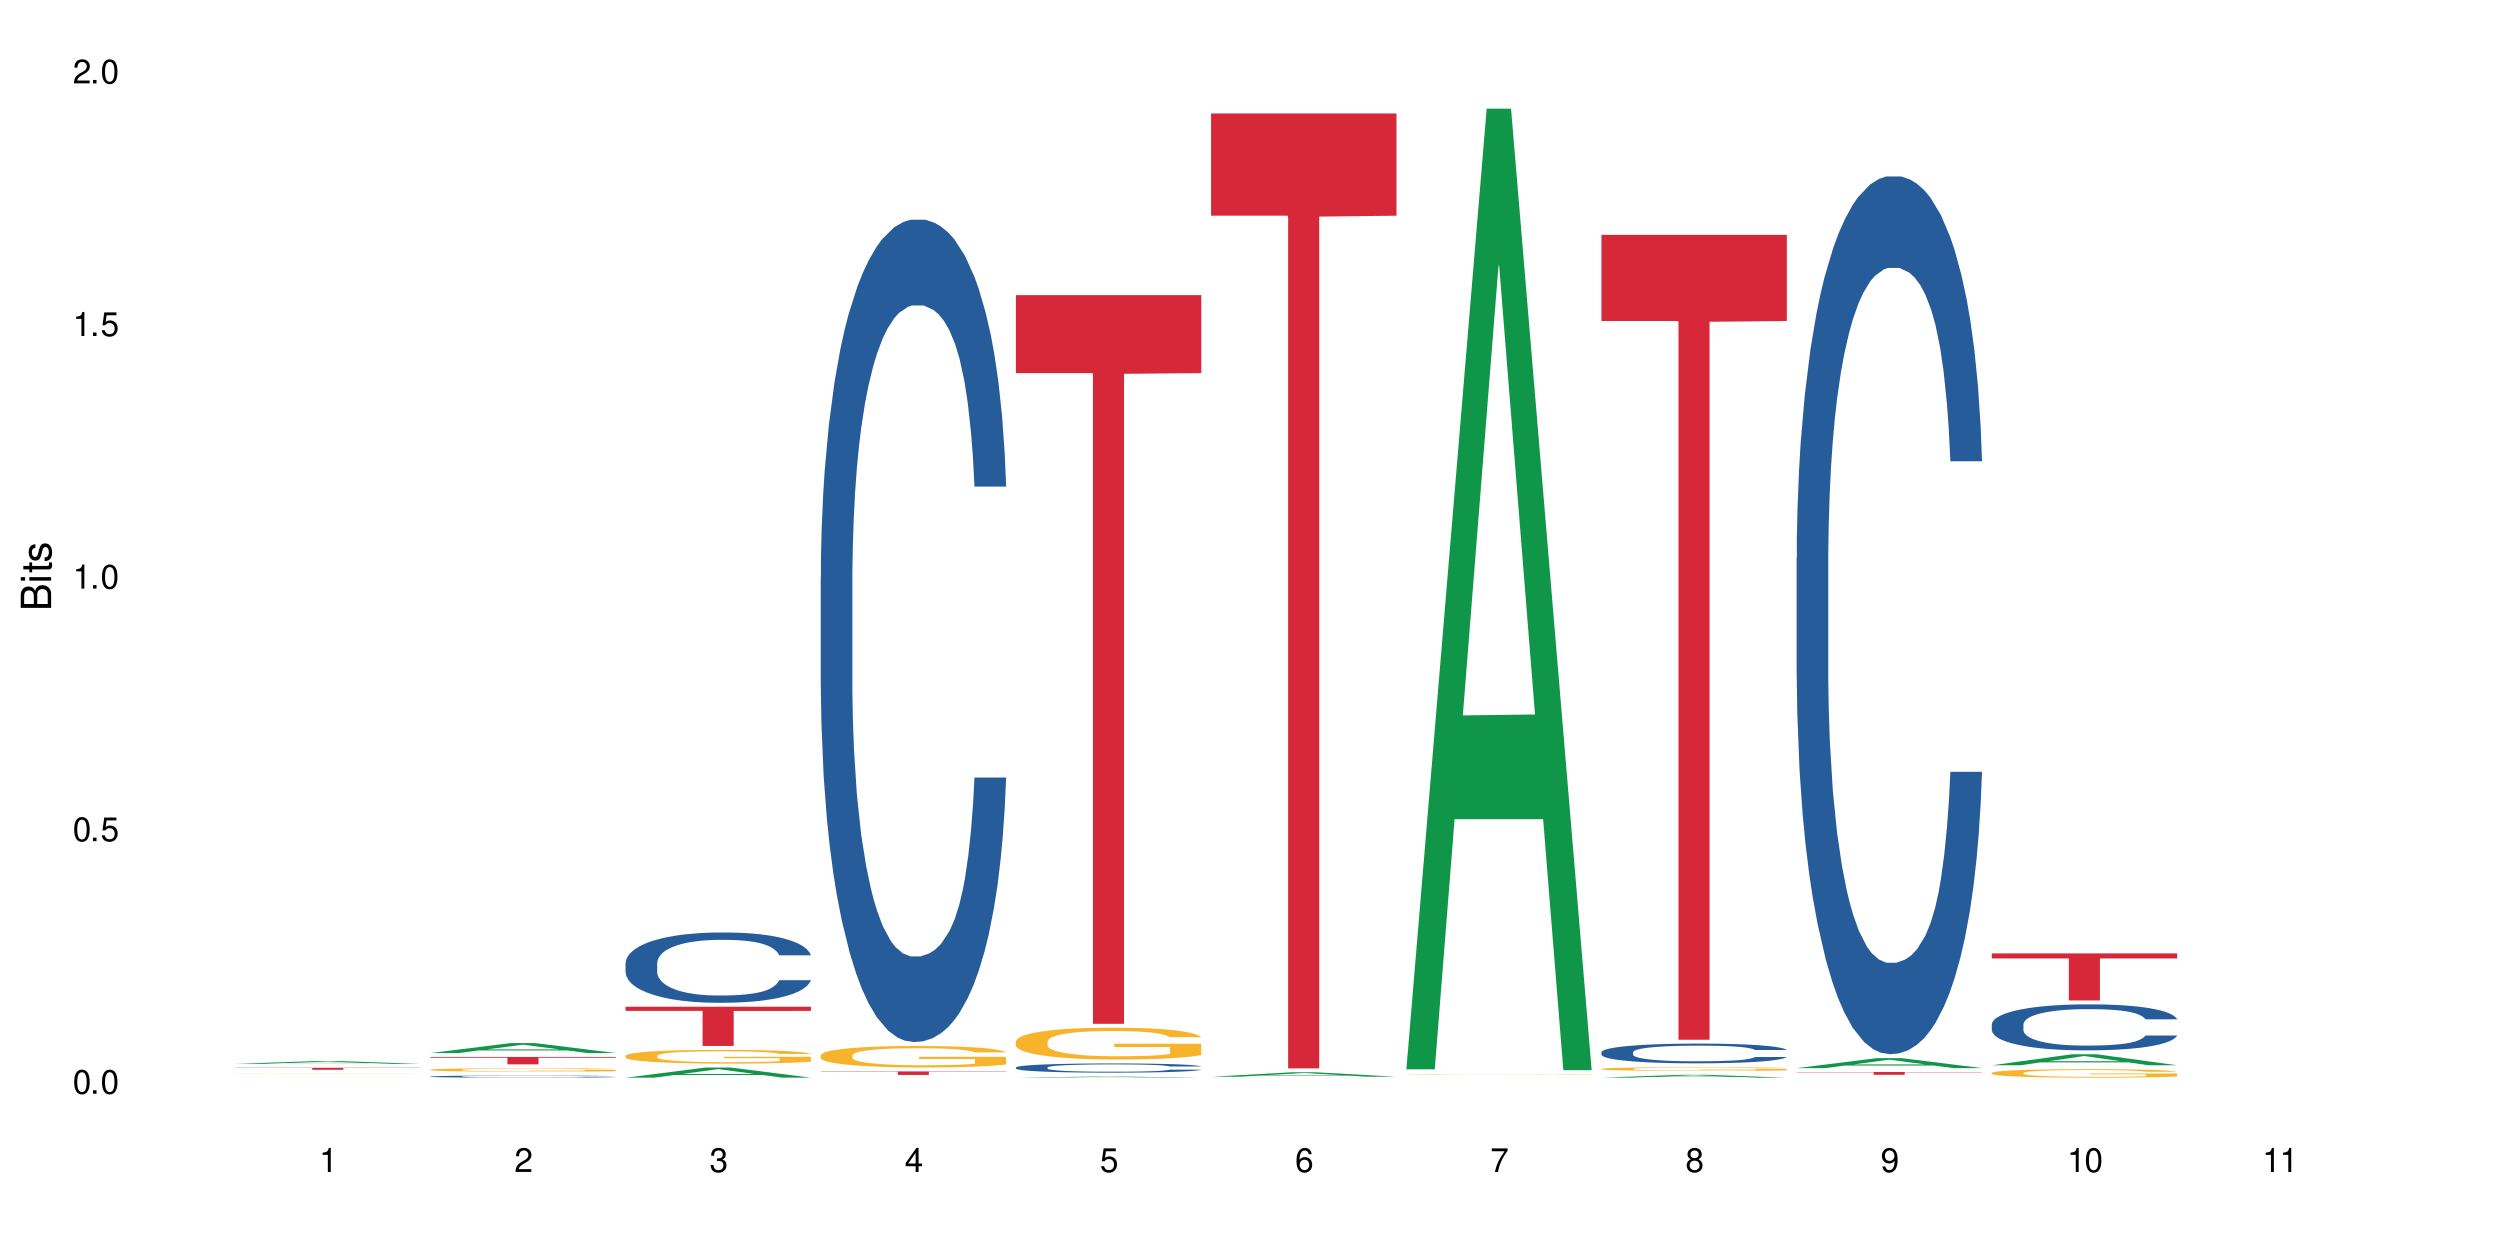 <?xml version="1.0" encoding="UTF-8"?>
<svg xmlns="http://www.w3.org/2000/svg" xmlns:xlink="http://www.w3.org/1999/xlink" width="720" height="360" viewBox="0 0 720 360">
<defs>
<g>
<g id="glyph-0-0">
</g>
<g id="glyph-0-1">
<path d="M 2.641 -6.938 C 2 -6.938 1.422 -6.656 1.078 -6.172 C 0.641 -5.562 0.406 -4.641 0.406 -3.359 C 0.406 -1.016 1.188 0.219 2.641 0.219 C 4.078 0.219 4.859 -1.016 4.859 -3.297 C 4.859 -4.641 4.656 -5.547 4.203 -6.172 C 3.844 -6.656 3.281 -6.938 2.641 -6.938 Z M 2.641 -6.188 C 3.547 -6.188 4 -5.25 4 -3.375 C 4 -1.406 3.562 -0.484 2.625 -0.484 C 1.734 -0.484 1.281 -1.438 1.281 -3.344 C 1.281 -5.25 1.734 -6.188 2.641 -6.188 Z M 2.641 -6.188 "/>
</g>
<g id="glyph-0-2">
<path d="M 1.828 -1 L 0.828 -1 L 0.828 0 L 1.828 0 Z M 1.828 -1 "/>
</g>
<g id="glyph-0-3">
<path d="M 4.562 -6.797 L 1.062 -6.797 L 0.547 -3.094 L 1.328 -3.094 C 1.719 -3.562 2.047 -3.734 2.578 -3.734 C 3.484 -3.734 4.062 -3.109 4.062 -2.094 C 4.062 -1.125 3.484 -0.531 2.578 -0.531 C 1.828 -0.531 1.375 -0.906 1.188 -1.672 L 0.328 -1.672 C 0.453 -1.109 0.547 -0.844 0.75 -0.594 C 1.125 -0.078 1.828 0.219 2.594 0.219 C 3.969 0.219 4.922 -0.781 4.922 -2.219 C 4.922 -3.562 4.031 -4.484 2.719 -4.484 C 2.25 -4.484 1.859 -4.359 1.469 -4.062 L 1.734 -5.969 L 4.562 -5.969 Z M 4.562 -6.797 "/>
</g>
<g id="glyph-0-4">
<path d="M 2.484 -4.938 L 2.484 0 L 3.328 0 L 3.328 -6.938 L 2.766 -6.938 C 2.469 -5.875 2.281 -5.734 0.984 -5.562 L 0.984 -4.938 Z M 2.484 -4.938 "/>
</g>
<g id="glyph-0-5">
<path d="M 4.859 -0.828 L 1.281 -0.828 C 1.359 -1.406 1.672 -1.781 2.5 -2.281 L 3.469 -2.828 C 4.406 -3.344 4.906 -4.062 4.906 -4.906 C 4.906 -5.484 4.672 -6.031 4.266 -6.406 C 3.859 -6.766 3.375 -6.938 2.719 -6.938 C 1.859 -6.938 1.219 -6.625 0.844 -6.031 C 0.609 -5.672 0.5 -5.234 0.484 -4.531 L 1.328 -4.531 C 1.359 -5.016 1.406 -5.281 1.531 -5.516 C 1.75 -5.938 2.188 -6.203 2.703 -6.203 C 3.469 -6.203 4.031 -5.641 4.031 -4.891 C 4.031 -4.344 3.719 -3.859 3.125 -3.516 L 2.234 -3 C 0.812 -2.172 0.406 -1.531 0.328 -0.016 L 4.859 -0.016 Z M 4.859 -0.828 "/>
</g>
<g id="glyph-0-6">
<path d="M 2.125 -3.188 L 2.578 -3.188 C 3.5 -3.188 3.984 -2.766 3.984 -1.922 C 3.984 -1.062 3.469 -0.531 2.594 -0.531 C 1.656 -0.531 1.203 -1 1.156 -2.016 L 0.312 -2.016 C 0.344 -1.453 0.438 -1.094 0.609 -0.781 C 0.953 -0.109 1.625 0.219 2.547 0.219 C 3.953 0.219 4.859 -0.625 4.859 -1.938 C 4.859 -2.828 4.516 -3.297 3.703 -3.594 C 4.344 -3.844 4.656 -4.328 4.656 -5.031 C 4.656 -6.219 3.875 -6.938 2.578 -6.938 C 1.203 -6.938 0.484 -6.172 0.453 -4.703 L 1.297 -4.703 C 1.312 -5.125 1.344 -5.359 1.453 -5.578 C 1.641 -5.969 2.062 -6.203 2.594 -6.203 C 3.344 -6.203 3.797 -5.75 3.797 -5 C 3.797 -4.516 3.609 -4.219 3.25 -4.047 C 3.016 -3.953 2.703 -3.922 2.125 -3.906 Z M 2.125 -3.188 "/>
</g>
<g id="glyph-0-7">
<path d="M 3.141 -1.672 L 3.141 0 L 3.984 0 L 3.984 -1.672 L 4.984 -1.672 L 4.984 -2.438 L 3.984 -2.438 L 3.984 -6.938 L 3.359 -6.938 L 0.266 -2.578 L 0.266 -1.672 Z M 3.141 -2.438 L 1 -2.438 L 3.141 -5.5 Z M 3.141 -2.438 "/>
</g>
<g id="glyph-0-8">
<path d="M 4.781 -5.125 C 4.609 -6.266 3.891 -6.938 2.844 -6.938 C 2.094 -6.938 1.422 -6.578 1.031 -5.953 C 0.594 -5.266 0.406 -4.422 0.406 -3.172 C 0.406 -2 0.578 -1.25 0.984 -0.641 C 1.359 -0.078 1.953 0.219 2.703 0.219 C 3.984 0.219 4.922 -0.75 4.922 -2.094 C 4.922 -3.375 4.062 -4.281 2.844 -4.281 C 2.172 -4.281 1.641 -4.031 1.281 -3.516 C 1.281 -5.234 1.828 -6.188 2.797 -6.188 C 3.391 -6.188 3.797 -5.797 3.938 -5.125 Z M 2.734 -3.531 C 3.547 -3.531 4.062 -2.953 4.062 -2.031 C 4.062 -1.156 3.484 -0.531 2.703 -0.531 C 1.922 -0.531 1.328 -1.188 1.328 -2.078 C 1.328 -2.938 1.906 -3.531 2.734 -3.531 Z M 2.734 -3.531 "/>
</g>
<g id="glyph-0-9">
<path d="M 4.984 -6.797 L 0.438 -6.797 L 0.438 -5.969 L 4.109 -5.969 C 2.5 -3.656 1.828 -2.234 1.328 0 L 2.219 0 C 2.594 -2.172 3.453 -4.047 4.984 -6.094 Z M 4.984 -6.797 "/>
</g>
<g id="glyph-0-10">
<path d="M 3.75 -3.656 C 4.469 -4.094 4.688 -4.438 4.688 -5.078 C 4.688 -6.172 3.844 -6.938 2.641 -6.938 C 1.438 -6.938 0.594 -6.172 0.594 -5.094 C 0.594 -4.438 0.812 -4.094 1.516 -3.656 C 0.734 -3.266 0.359 -2.703 0.359 -1.922 C 0.359 -0.656 1.281 0.219 2.641 0.219 C 3.984 0.219 4.922 -0.656 4.922 -1.922 C 4.922 -2.703 4.531 -3.266 3.75 -3.656 Z M 2.641 -6.188 C 3.359 -6.188 3.812 -5.75 3.812 -5.062 C 3.812 -4.406 3.344 -3.984 2.641 -3.984 C 1.922 -3.984 1.453 -4.406 1.453 -5.078 C 1.453 -5.75 1.922 -6.188 2.641 -6.188 Z M 2.641 -3.266 C 3.484 -3.266 4.062 -2.719 4.062 -1.906 C 4.062 -1.078 3.484 -0.531 2.625 -0.531 C 1.797 -0.531 1.219 -1.094 1.219 -1.906 C 1.219 -2.719 1.781 -3.266 2.641 -3.266 Z M 2.641 -3.266 "/>
</g>
<g id="glyph-0-11">
<path d="M 0.516 -1.578 C 0.672 -0.453 1.406 0.219 2.438 0.219 C 3.188 0.219 3.859 -0.141 4.266 -0.766 C 4.688 -1.453 4.891 -2.297 4.891 -3.547 C 4.891 -4.719 4.703 -5.453 4.312 -6.078 C 3.938 -6.641 3.344 -6.938 2.594 -6.938 C 1.297 -6.938 0.359 -5.969 0.359 -4.625 C 0.359 -3.344 1.234 -2.453 2.453 -2.453 C 3.094 -2.453 3.578 -2.672 4.016 -3.203 C 4 -1.484 3.469 -0.531 2.5 -0.531 C 1.906 -0.531 1.484 -0.906 1.359 -1.578 Z M 2.578 -6.203 C 3.375 -6.203 3.969 -5.531 3.969 -4.641 C 3.969 -3.797 3.391 -3.188 2.547 -3.188 C 1.734 -3.188 1.234 -3.766 1.234 -4.688 C 1.234 -5.562 1.797 -6.203 2.578 -6.203 Z M 2.578 -6.203 "/>
</g>
<g id="glyph-1-0">
</g>
<g id="glyph-1-1">
<path d="M 0 -0.953 L 0 -4.891 C 0 -5.719 -0.234 -6.344 -0.734 -6.797 C -1.188 -7.234 -1.812 -7.469 -2.5 -7.469 C -3.547 -7.469 -4.188 -7 -4.625 -5.875 C -4.984 -6.688 -5.625 -7.094 -6.531 -7.094 C -7.172 -7.094 -7.734 -6.859 -8.141 -6.391 C -8.562 -5.922 -8.75 -5.344 -8.75 -4.5 L -8.75 -0.953 Z M -4.984 -2.062 L -7.766 -2.062 L -7.766 -4.219 C -7.766 -4.844 -7.688 -5.203 -7.453 -5.5 C -7.219 -5.812 -6.859 -5.969 -6.375 -5.969 C -5.891 -5.969 -5.531 -5.812 -5.297 -5.5 C -5.062 -5.203 -4.984 -4.844 -4.984 -4.219 Z M -0.984 -2.062 L -4 -2.062 L -4 -4.781 C -4 -5.766 -3.438 -6.359 -2.484 -6.359 C -1.547 -6.359 -0.984 -5.766 -0.984 -4.781 Z M -0.984 -2.062 "/>
</g>
<g id="glyph-1-2">
<path d="M -6.281 -1.797 L -6.281 -0.797 L 0 -0.797 L 0 -1.797 Z M -8.75 -1.797 L -8.75 -0.797 L -7.484 -0.797 L -7.484 -1.797 Z M -8.75 -1.797 "/>
</g>
<g id="glyph-1-3">
<path d="M -6.281 -3.047 L -6.281 -2.016 L -8.016 -2.016 L -8.016 -1.016 L -6.281 -1.016 L -6.281 -0.172 L -5.469 -0.172 L -5.469 -1.016 L -0.719 -1.016 C -0.078 -1.016 0.281 -1.453 0.281 -2.234 C 0.281 -2.5 0.25 -2.719 0.188 -3.047 L -0.641 -3.047 C -0.609 -2.906 -0.594 -2.766 -0.594 -2.562 C -0.594 -2.141 -0.719 -2.016 -1.156 -2.016 L -5.469 -2.016 L -5.469 -3.047 Z M -6.281 -3.047 "/>
</g>
<g id="glyph-1-4">
<path d="M -4.531 -5.25 C -5.766 -5.25 -6.469 -4.422 -6.469 -2.969 C -6.469 -1.516 -5.719 -0.562 -4.547 -0.562 C -3.562 -0.562 -3.094 -1.062 -2.734 -2.562 L -2.516 -3.484 C -2.344 -4.188 -2.094 -4.469 -1.641 -4.469 C -1.047 -4.469 -0.641 -3.875 -0.641 -3 C -0.641 -2.453 -0.797 -2 -1.062 -1.75 C -1.25 -1.594 -1.422 -1.531 -1.875 -1.469 L -1.875 -0.406 C -0.422 -0.453 0.281 -1.266 0.281 -2.922 C 0.281 -4.5 -0.5 -5.516 -1.719 -5.516 C -2.656 -5.516 -3.172 -4.984 -3.469 -3.734 L -3.703 -2.766 C -3.891 -1.953 -4.156 -1.609 -4.594 -1.609 C -5.188 -1.609 -5.547 -2.125 -5.547 -2.938 C -5.547 -3.75 -5.203 -4.172 -4.531 -4.203 Z M -4.531 -5.25 "/>
</g>
</g>
</defs>
<rect x="-72" y="-36" width="864" height="432" fill="rgb(100%, 100%, 100%)" fill-opacity="1"/>
<path fill-rule="nonzero" fill="rgb(6.275%, 58.824%, 28.235%)" fill-opacity="1" d="M 67.73 306.395 L 67.789 306.391 L 90.895 305.586 L 97.91 305.586 L 121.133 306.395 L 112.973 306.395 L 107.152 306.184 L 81.652 306.184 L 75.945 306.395 L 67.73 306.395 L 84.105 306.098 L 104.816 306.094 L 94.488 305.719 L 94.262 305.719 L 84.047 306.094 L 84.105 306.098 Z M 67.73 306.395 "/>
<path fill-rule="nonzero" fill="rgb(96.863%, 70.196%, 16.863%)" fill-opacity="1" d="M 67.73 309.25 L 67.797 309.25 L 68.055 309.246 L 68.707 309.242 L 69.555 309.238 L 70.465 309.234 L 72.027 309.234 L 72.875 309.23 L 75.023 309.227 L 77.762 309.227 L 79.258 309.223 L 84.469 309.223 L 87.855 309.219 L 100.555 309.219 L 104.199 309.223 L 111.688 309.223 L 113.645 309.227 L 115.207 309.227 L 116.77 309.23 L 118.07 309.23 L 119.18 309.234 L 120.156 309.234 L 120.742 309.238 L 121.133 309.242 L 112.078 309.242 L 111.559 309.238 L 110.973 309.238 L 109.996 309.234 L 109.02 309.234 L 108.043 309.23 L 104.656 309.23 L 102.703 309.227 L 88.961 309.227 L 87.66 309.23 L 84.078 309.23 L 82.125 309.234 L 80.105 309.234 L 79.191 309.238 L 78.543 309.238 L 77.824 309.242 L 77.434 309.242 L 76.914 309.25 L 76.848 309.258 L 77.043 309.262 L 77.434 309.266 L 77.957 309.266 L 78.738 309.27 L 79.52 309.27 L 80.887 309.273 L 82.059 309.273 L 82.969 309.277 L 85.445 309.277 L 87.137 309.281 L 109.148 309.281 L 110.125 309.277 L 112.145 309.277 L 112.145 309.262 L 96.059 309.262 L 96.059 309.254 L 121.066 309.254 L 121.133 309.281 L 118.07 309.281 L 116.441 309.285 L 112.34 309.285 L 110.387 309.289 L 86.355 309.289 L 84.273 309.285 L 79.973 309.285 L 78.215 309.281 L 74.895 309.281 L 73.852 309.277 L 72.812 309.277 L 71.703 309.273 L 70.66 309.273 L 69.879 309.27 L 69.164 309.27 L 68.645 309.266 L 68.121 309.266 L 67.859 309.262 L 67.73 309.258 Z M 67.73 309.25 "/>
<path fill-rule="nonzero" fill="rgb(83.922%, 15.686%, 22.353%)" fill-opacity="1" d="M 67.73 307.516 L 121.133 307.516 L 121.133 307.578 L 98.875 307.578 L 98.875 308.098 L 89.922 308.098 L 89.922 307.578 L 67.73 307.578 Z M 67.73 307.516 "/>
<path fill-rule="nonzero" fill="rgb(6.275%, 58.824%, 28.235%)" fill-opacity="1" d="M 123.941 303.277 L 124 303.273 L 147.105 300.41 L 154.125 300.41 L 177.344 303.281 L 169.184 303.281 L 163.367 302.531 L 137.863 302.531 L 132.156 303.277 L 123.941 303.277 L 140.316 302.223 L 161.027 302.219 L 150.699 300.879 L 150.586 300.879 L 150.473 300.887 L 140.258 302.219 L 140.316 302.223 Z M 123.941 303.277 "/>
<path fill-rule="nonzero" fill="rgb(14.51%, 36.078%, 60%)" fill-opacity="1" d="M 123.941 310.031 L 124.008 310.031 L 124.008 310.016 L 124.203 309.996 L 124.66 309.969 L 125.113 309.949 L 126.285 309.918 L 127.914 309.887 L 129.609 309.859 L 130.844 309.848 L 131.953 309.836 L 134.492 309.812 L 136.121 309.805 L 137.879 309.793 L 140.027 309.785 L 141.59 309.777 L 145.109 309.77 L 147.711 309.766 L 156.699 309.766 L 158.59 309.77 L 160.672 309.773 L 162.43 309.777 L 165.492 309.793 L 168.227 309.809 L 169.465 309.816 L 171.418 309.832 L 172.914 309.852 L 173.957 309.863 L 175.129 309.887 L 176.172 309.91 L 176.953 309.938 L 177.344 309.961 L 168.227 309.961 L 167.77 309.941 L 167.25 309.922 L 166.273 309.898 L 165.297 309.883 L 163.93 309.867 L 162.691 309.855 L 160.996 309.848 L 159.5 309.84 L 157.938 309.836 L 156.438 309.832 L 153.574 309.828 L 149.016 309.828 L 146.477 309.832 L 145.109 309.836 L 143.152 309.844 L 141.785 309.852 L 140.156 309.863 L 139.051 309.875 L 137.684 309.887 L 136.707 309.902 L 135.598 309.918 L 134.949 309.934 L 134.363 309.949 L 133.84 309.969 L 133.449 309.988 L 133.191 310.008 L 133.059 310.027 L 133.059 310.113 L 133.191 310.133 L 133.516 310.156 L 134.363 310.191 L 135.598 310.223 L 137.031 310.246 L 138.398 310.262 L 139.18 310.27 L 140.223 310.277 L 141.852 310.289 L 144.195 310.301 L 145.562 310.305 L 147.648 310.309 L 149.797 310.312 L 152.66 310.312 L 155.203 310.309 L 156.895 310.309 L 158.652 310.301 L 161.062 310.293 L 162.559 310.285 L 163.863 310.273 L 164.84 310.262 L 165.492 310.254 L 166.469 310.238 L 167.25 310.219 L 167.836 310.199 L 168.227 310.18 L 177.344 310.18 L 176.953 310.203 L 176.367 310.223 L 175.781 310.238 L 174.867 310.258 L 173.828 310.277 L 172.328 310.297 L 171.09 310.309 L 169.465 310.324 L 167.965 310.332 L 166.336 310.344 L 163.93 310.355 L 162.363 310.359 L 160.672 310.363 L 158.652 310.367 L 156.113 310.371 L 153.379 310.375 L 148.102 310.375 L 146.086 310.371 L 143.414 310.367 L 140.094 310.355 L 137.684 310.348 L 135.793 310.336 L 134.168 310.324 L 132.344 310.309 L 130 310.285 L 128.566 310.266 L 127.59 310.25 L 126.48 310.23 L 125.699 310.211 L 124.789 310.176 L 124.137 310.137 L 123.941 310.105 Z M 123.941 310.031 "/>
<path fill-rule="nonzero" fill="rgb(96.863%, 70.196%, 16.863%)" fill-opacity="1" d="M 123.941 308.078 L 124.008 308.074 L 124.008 308.059 L 124.27 308.016 L 124.918 307.961 L 125.766 307.914 L 126.676 307.879 L 127.266 307.859 L 128.242 307.832 L 129.086 307.812 L 131.234 307.773 L 133.973 307.734 L 135.469 307.719 L 137.164 307.703 L 139.57 307.684 L 140.68 307.68 L 144.066 307.664 L 147.906 307.656 L 152.141 307.652 L 154.094 307.652 L 156.766 307.656 L 160.41 307.668 L 162.496 307.676 L 164.125 307.684 L 165.816 307.695 L 167.902 307.715 L 169.855 307.738 L 171.418 307.758 L 172.98 307.785 L 174.281 307.812 L 175.391 307.848 L 176.367 307.883 L 176.953 307.914 L 177.344 307.949 L 168.293 307.949 L 167.77 307.914 L 167.184 307.891 L 166.207 307.863 L 165.23 307.84 L 164.254 307.824 L 162.43 307.801 L 160.867 307.785 L 158.914 307.773 L 157.023 307.762 L 154.875 307.758 L 150.121 307.758 L 146.996 307.762 L 145.172 307.77 L 143.871 307.777 L 142.047 307.789 L 140.941 307.801 L 140.289 307.809 L 138.336 307.836 L 137.031 307.863 L 136.316 307.879 L 135.402 307.906 L 134.754 307.93 L 134.035 307.969 L 133.645 307.996 L 133.125 308.055 L 133.059 308.219 L 133.254 308.254 L 133.645 308.289 L 134.168 308.324 L 134.949 308.355 L 135.73 308.383 L 137.098 308.418 L 138.27 308.441 L 139.18 308.457 L 140.941 308.48 L 141.656 308.492 L 143.348 308.508 L 145.109 308.52 L 147.258 308.531 L 148.883 308.535 L 151.488 308.539 L 154.812 308.539 L 158.719 308.535 L 161.191 308.527 L 162.887 308.52 L 163.992 308.516 L 165.359 308.504 L 166.336 308.496 L 167.25 308.484 L 168.355 308.469 L 168.355 308.254 L 152.27 308.254 L 152.27 308.152 L 177.277 308.148 L 177.344 308.504 L 175.977 308.527 L 174.281 308.551 L 172.656 308.57 L 170.961 308.586 L 168.551 308.602 L 166.598 308.613 L 163.602 308.625 L 160.867 308.633 L 158 308.641 L 155.461 308.641 L 152.465 308.645 L 149.797 308.641 L 146.93 308.637 L 144.652 308.629 L 142.566 308.621 L 140.484 308.609 L 137.879 308.59 L 136.188 308.574 L 134.426 308.555 L 132.668 308.531 L 131.105 308.508 L 130.062 308.488 L 129.023 308.469 L 127.914 308.441 L 126.871 308.41 L 126.09 308.383 L 125.375 308.348 L 124.855 308.32 L 124.332 308.277 L 124.074 308.246 L 123.941 308.219 Z M 123.941 308.078 "/>
<path fill-rule="nonzero" fill="rgb(83.922%, 15.686%, 22.353%)" fill-opacity="1" d="M 123.941 304.402 L 177.344 304.402 L 177.344 304.629 L 155.086 304.633 L 155.086 306.531 L 146.133 306.531 L 146.133 304.633 L 146.004 304.629 L 123.941 304.629 Z M 123.941 304.402 "/>
<path fill-rule="nonzero" fill="rgb(6.275%, 58.824%, 28.235%)" fill-opacity="1" d="M 180.152 310.371 L 180.211 310.371 L 203.316 307.441 L 210.336 307.441 L 233.555 310.375 L 225.395 310.375 L 219.578 309.609 L 194.074 309.609 L 188.371 310.371 L 180.152 310.371 L 196.527 309.293 L 217.238 309.289 L 206.91 307.922 L 206.797 307.918 L 206.684 307.926 L 196.473 309.289 L 196.527 309.293 Z M 180.152 310.371 "/>
<path fill-rule="nonzero" fill="rgb(14.51%, 36.078%, 60%)" fill-opacity="1" d="M 180.152 277.375 L 180.219 277.355 L 180.219 276.91 L 180.414 276.207 L 180.871 275.32 L 181.324 274.711 L 182.5 273.617 L 184.125 272.562 L 185.82 271.75 L 187.059 271.27 L 188.164 270.898 L 190.703 270.215 L 192.332 269.863 L 194.09 269.547 L 196.238 269.234 L 197.801 269.047 L 201.32 268.75 L 203.922 268.621 L 205.941 268.566 L 210.305 268.566 L 212.91 268.641 L 214.801 268.734 L 216.883 268.883 L 218.641 269.047 L 221.703 269.453 L 224.438 269.973 L 225.676 270.27 L 227.629 270.844 L 229.125 271.398 L 230.168 271.879 L 231.34 272.562 L 232.383 273.395 L 233.164 274.34 L 233.555 275.137 L 224.438 275.137 L 223.98 274.395 L 223.461 273.82 L 222.484 273.062 L 221.508 272.527 L 220.141 271.988 L 218.902 271.637 L 217.207 271.285 L 215.711 271.066 L 214.148 270.898 L 212.648 270.785 L 209.785 270.676 L 206.465 270.676 L 205.227 270.715 L 202.688 270.859 L 201.32 270.992 L 199.363 271.25 L 197.996 271.488 L 196.371 271.859 L 195.262 272.176 L 193.895 272.656 L 192.918 273.082 L 191.812 273.691 L 191.16 274.156 L 190.574 274.672 L 190.051 275.281 L 189.66 275.93 L 189.402 276.613 L 189.27 277.281 L 189.27 280.148 L 189.402 280.816 L 189.727 281.594 L 190.574 282.719 L 191.812 283.703 L 193.242 284.477 L 194.609 285.035 L 195.395 285.293 L 196.434 285.59 L 198.062 285.957 L 200.406 286.328 L 201.773 286.477 L 203.859 286.625 L 206.008 286.699 L 208.875 286.699 L 211.414 286.625 L 213.105 286.531 L 214.863 286.383 L 217.273 286.07 L 218.773 285.773 L 220.074 285.422 L 221.051 285.07 L 221.703 284.773 L 222.68 284.199 L 223.461 283.57 L 224.047 282.926 L 224.438 282.297 L 233.555 282.297 L 233.164 283.035 L 232.578 283.758 L 231.992 284.293 L 231.082 284.941 L 230.039 285.516 L 228.539 286.16 L 227.305 286.586 L 225.676 287.051 L 224.176 287.402 L 222.551 287.715 L 220.141 288.086 L 218.578 288.27 L 216.883 288.438 L 214.863 288.586 L 212.324 288.715 L 209.59 288.789 L 207.051 288.809 L 204.316 288.77 L 202.297 288.695 L 199.625 288.531 L 196.305 288.195 L 193.895 287.844 L 192.008 287.492 L 190.379 287.125 L 188.555 286.625 L 186.211 285.809 L 184.777 285.18 L 183.801 284.664 L 182.695 283.941 L 181.914 283.293 L 181 282.258 L 180.348 280.945 L 180.152 279.926 Z M 180.152 277.375 "/>
<path fill-rule="nonzero" fill="rgb(96.863%, 70.196%, 16.863%)" fill-opacity="1" d="M 180.152 304.055 L 180.219 304.051 L 180.219 303.977 L 180.48 303.812 L 181.129 303.59 L 181.977 303.406 L 182.891 303.262 L 183.477 303.184 L 184.453 303.074 L 185.297 302.996 L 187.449 302.832 L 190.184 302.68 L 191.68 302.617 L 193.375 302.555 L 195.785 302.484 L 196.891 302.461 L 200.277 302.402 L 204.121 302.367 L 208.352 302.355 L 210.305 302.359 L 212.977 302.375 L 216.621 302.414 L 218.707 302.449 L 220.336 302.484 L 222.027 302.531 L 224.113 302.605 L 226.066 302.691 L 227.629 302.777 L 229.191 302.887 L 230.492 303.004 L 231.602 303.129 L 232.578 303.281 L 233.164 303.41 L 233.555 303.535 L 224.504 303.535 L 223.98 303.41 L 223.395 303.312 L 222.418 303.191 L 221.441 303.105 L 220.465 303.035 L 218.641 302.941 L 217.078 302.883 L 215.125 302.832 L 213.238 302.801 L 211.086 302.777 L 209.785 302.773 L 206.332 302.773 L 203.207 302.797 L 201.383 302.824 L 200.082 302.855 L 198.258 302.91 L 197.152 302.953 L 196.5 302.98 L 194.547 303.094 L 193.242 303.195 L 192.527 303.266 L 191.617 303.371 L 190.965 303.469 L 190.246 303.617 L 189.855 303.723 L 189.336 303.969 L 189.27 304.621 L 189.465 304.758 L 189.855 304.906 L 190.379 305.039 L 191.16 305.176 L 191.941 305.281 L 193.309 305.422 L 194.48 305.516 L 195.395 305.578 L 197.152 305.676 L 197.867 305.707 L 199.562 305.773 L 201.32 305.824 L 203.469 305.867 L 205.098 305.891 L 207.699 305.906 L 211.023 305.906 L 214.93 305.887 L 217.402 305.855 L 219.098 305.828 L 220.203 305.801 L 221.57 305.762 L 222.551 305.727 L 223.461 305.688 L 224.566 305.625 L 224.566 304.758 L 208.484 304.758 L 208.484 304.352 L 233.488 304.348 L 233.555 305.762 L 232.188 305.859 L 230.492 305.953 L 228.867 306.027 L 227.172 306.09 L 224.762 306.156 L 222.809 306.199 L 219.812 306.25 L 217.078 306.285 L 214.215 306.305 L 211.672 306.316 L 208.68 306.32 L 206.008 306.312 L 203.141 306.293 L 200.863 306.262 L 198.777 306.227 L 196.695 306.18 L 194.09 306.102 L 192.398 306.043 L 190.641 305.965 L 188.879 305.875 L 187.316 305.777 L 186.277 305.699 L 185.234 305.613 L 184.125 305.504 L 183.086 305.383 L 182.305 305.27 L 181.586 305.145 L 181.066 305.023 L 180.543 304.859 L 180.285 304.73 L 180.152 304.617 Z M 180.152 304.055 "/>
<path fill-rule="nonzero" fill="rgb(83.922%, 15.686%, 22.353%)" fill-opacity="1" d="M 180.152 289.93 L 233.555 289.93 L 233.555 291.137 L 211.301 291.148 L 211.301 301.234 L 202.344 301.234 L 202.344 291.16 L 202.215 291.137 L 180.152 291.137 Z M 180.152 289.93 "/>
<path fill-rule="nonzero" fill="rgb(14.51%, 36.078%, 60%)" fill-opacity="1" d="M 236.367 166.336 L 236.43 166.121 L 236.43 160.922 L 236.625 152.699 L 237.082 142.305 L 237.539 135.164 L 238.711 122.391 L 240.34 110.051 L 242.031 100.523 L 243.27 94.895 L 244.375 90.566 L 246.914 82.555 L 248.543 78.445 L 250.301 74.762 L 252.449 71.082 L 254.016 68.918 L 257.531 65.453 L 260.137 63.938 L 262.152 63.289 L 266.516 63.289 L 269.121 64.156 L 271.012 65.238 L 273.094 66.969 L 274.852 68.918 L 277.914 73.68 L 280.648 79.742 L 281.887 83.207 L 283.84 89.918 L 285.34 96.41 L 286.379 102.039 L 287.551 110.051 L 288.594 119.793 L 289.375 130.832 L 289.766 140.141 L 280.648 140.141 L 280.191 131.48 L 279.672 124.77 L 278.695 115.895 L 277.719 109.617 L 276.352 103.34 L 275.113 99.227 L 273.422 95.113 L 271.922 92.516 L 270.359 90.566 L 268.863 89.27 L 265.996 87.969 L 262.676 87.969 L 261.438 88.402 L 258.898 90.133 L 257.531 91.648 L 255.578 94.68 L 254.211 97.492 L 252.582 101.824 L 251.473 105.504 L 250.105 111.133 L 249.129 116.113 L 248.023 123.254 L 247.371 128.668 L 246.785 134.73 L 246.266 141.875 L 245.875 149.449 L 245.613 157.461 L 245.484 165.254 L 245.484 198.809 L 245.613 206.602 L 245.938 215.695 L 246.785 228.898 L 248.023 240.375 L 249.457 249.465 L 250.824 255.961 L 251.605 258.992 L 252.645 262.453 L 254.273 266.785 L 256.617 271.113 L 257.984 272.848 L 260.07 274.578 L 262.219 275.445 L 265.086 275.445 L 267.625 274.578 L 269.316 273.496 L 271.074 271.762 L 273.484 268.082 L 274.984 264.621 L 276.285 260.508 L 277.262 256.395 L 277.914 252.93 L 278.891 246.219 L 279.672 238.859 L 280.258 231.281 L 280.648 223.922 L 289.766 223.922 L 289.375 232.578 L 288.789 241.023 L 288.203 247.301 L 287.293 254.879 L 286.25 261.59 L 284.75 269.164 L 283.516 274.145 L 281.887 279.559 L 280.387 283.672 L 278.762 287.352 L 276.352 291.68 L 274.789 293.844 L 273.094 295.793 L 271.074 297.523 L 268.535 299.039 L 265.801 299.906 L 263.262 300.121 L 260.527 299.691 L 258.508 298.824 L 255.836 296.875 L 252.516 292.98 L 250.105 288.867 L 248.219 284.754 L 246.59 280.422 L 244.766 274.578 L 242.422 265.051 L 240.988 257.691 L 240.012 251.629 L 238.906 243.188 L 238.125 235.609 L 237.211 223.488 L 236.562 208.117 L 236.367 196.211 Z M 236.367 166.336 "/>
<path fill-rule="nonzero" fill="rgb(96.863%, 70.196%, 16.863%)" fill-opacity="1" d="M 236.367 303.895 L 236.43 303.891 L 236.43 303.777 L 236.691 303.523 L 237.344 303.172 L 238.188 302.883 L 239.102 302.656 L 239.688 302.539 L 240.664 302.367 L 241.512 302.246 L 243.66 301.988 L 246.395 301.754 L 247.891 301.652 L 249.586 301.555 L 251.996 301.449 L 253.102 301.406 L 256.488 301.316 L 260.332 301.262 L 264.562 301.242 L 266.516 301.25 L 269.188 301.273 L 272.836 301.336 L 274.918 301.391 L 276.547 301.449 L 278.238 301.52 L 280.324 301.633 L 282.277 301.77 L 283.84 301.906 L 285.402 302.074 L 286.707 302.254 L 287.812 302.453 L 288.789 302.691 L 289.375 302.891 L 289.766 303.086 L 280.715 303.086 L 280.191 302.891 L 279.605 302.738 L 278.629 302.551 L 277.652 302.414 L 276.676 302.309 L 274.852 302.16 L 273.289 302.07 L 271.336 301.988 L 269.449 301.938 L 267.301 301.906 L 265.996 301.895 L 262.543 301.895 L 259.418 301.934 L 257.594 301.98 L 256.293 302.023 L 254.469 302.109 L 253.363 302.176 L 252.711 302.223 L 250.758 302.398 L 249.457 302.555 L 248.738 302.664 L 247.828 302.832 L 247.176 302.984 L 246.461 303.211 L 246.07 303.383 L 245.547 303.766 L 245.484 304.781 L 245.68 304.996 L 246.07 305.23 L 246.59 305.434 L 247.371 305.648 L 248.152 305.812 L 249.52 306.031 L 250.691 306.18 L 251.605 306.277 L 253.363 306.43 L 254.078 306.48 L 255.773 306.582 L 257.531 306.66 L 259.68 306.727 L 261.309 306.762 L 263.914 306.789 L 267.234 306.789 L 271.141 306.758 L 273.617 306.711 L 275.309 306.664 L 276.418 306.625 L 277.785 306.562 L 278.762 306.508 L 279.672 306.445 L 280.781 306.348 L 280.781 304.996 L 264.695 304.992 L 264.695 304.359 L 289.699 304.352 L 289.766 306.562 L 288.398 306.719 L 286.707 306.863 L 285.078 306.977 L 283.383 307.074 L 280.977 307.18 L 279.02 307.25 L 276.023 307.328 L 273.289 307.379 L 270.426 307.414 L 267.887 307.43 L 264.891 307.434 L 262.219 307.422 L 259.355 307.391 L 257.074 307.344 L 254.992 307.289 L 252.906 307.215 L 250.301 307.094 L 248.609 307 L 246.852 306.879 L 245.094 306.738 L 243.527 306.586 L 242.488 306.469 L 241.445 306.332 L 240.34 306.164 L 239.297 305.969 L 238.516 305.797 L 237.797 305.598 L 237.277 305.41 L 236.758 305.156 L 236.496 304.953 L 236.367 304.777 Z M 236.367 303.895 "/>
<path fill-rule="nonzero" fill="rgb(83.922%, 15.686%, 22.353%)" fill-opacity="1" d="M 236.367 308.555 L 289.766 308.555 L 289.766 308.664 L 267.512 308.668 L 267.512 309.582 L 258.555 309.582 L 258.555 308.668 L 258.426 308.664 L 236.367 308.664 Z M 236.367 308.555 "/>
<path fill-rule="nonzero" fill="rgb(6.275%, 58.824%, 28.235%)" fill-opacity="1" d="M 292.578 310.375 L 292.633 310.375 L 315.738 310.047 L 322.758 310.047 L 345.977 310.375 L 337.82 310.375 L 332 310.289 L 306.496 310.289 L 300.793 310.375 L 292.578 310.375 L 308.949 310.254 L 329.66 310.254 L 319.336 310.102 L 319.219 310.098 L 319.105 310.102 L 308.895 310.254 L 308.949 310.254 Z M 292.578 310.375 "/>
<path fill-rule="nonzero" fill="rgb(14.51%, 36.078%, 60%)" fill-opacity="1" d="M 292.578 307.43 L 292.641 307.426 L 292.641 307.367 L 292.836 307.273 L 293.293 307.16 L 293.75 307.078 L 294.922 306.938 L 296.551 306.797 L 298.242 306.691 L 299.48 306.629 L 300.586 306.578 L 303.125 306.488 L 304.754 306.445 L 306.512 306.402 L 308.664 306.363 L 310.227 306.336 L 313.742 306.297 L 316.348 306.281 L 318.367 306.273 L 322.73 306.273 L 325.332 306.285 L 327.223 306.297 L 329.305 306.316 L 331.066 306.336 L 334.125 306.391 L 336.859 306.457 L 338.098 306.496 L 340.051 306.574 L 341.551 306.645 L 342.59 306.707 L 343.762 306.797 L 344.805 306.906 L 345.586 307.031 L 345.977 307.133 L 336.859 307.133 L 336.406 307.039 L 335.883 306.961 L 334.906 306.863 L 333.93 306.793 L 332.562 306.723 L 331.324 306.676 L 329.633 306.629 L 328.133 306.602 L 326.57 306.578 L 325.074 306.566 L 322.207 306.551 L 318.887 306.551 L 317.648 306.555 L 315.109 306.574 L 313.742 306.594 L 311.789 306.625 L 310.422 306.656 L 308.793 306.707 L 307.684 306.746 L 306.316 306.809 L 305.34 306.867 L 304.234 306.945 L 303.582 307.008 L 302.996 307.074 L 302.477 307.152 L 302.086 307.238 L 301.824 307.328 L 301.695 307.414 L 301.695 307.793 L 301.824 307.879 L 302.148 307.98 L 302.996 308.129 L 304.234 308.258 L 305.668 308.359 L 307.035 308.43 L 307.816 308.465 L 308.859 308.504 L 310.484 308.551 L 312.832 308.602 L 314.199 308.621 L 316.281 308.641 L 318.43 308.648 L 321.297 308.648 L 323.836 308.641 L 325.527 308.629 L 327.289 308.609 L 329.695 308.566 L 331.195 308.527 L 332.496 308.48 L 333.473 308.438 L 334.125 308.398 L 335.102 308.32 L 335.883 308.238 L 336.469 308.156 L 336.859 308.07 L 345.977 308.07 L 345.586 308.168 L 345 308.262 L 344.414 308.332 L 343.504 308.418 L 342.461 308.492 L 340.965 308.578 L 339.727 308.633 L 338.098 308.695 L 336.602 308.742 L 334.973 308.781 L 332.562 308.832 L 331 308.855 L 329.305 308.875 L 327.289 308.895 L 324.746 308.914 L 322.012 308.922 L 319.473 308.926 L 316.738 308.922 L 314.719 308.91 L 312.047 308.891 L 308.727 308.844 L 306.316 308.801 L 304.43 308.754 L 302.801 308.703 L 300.977 308.641 L 298.633 308.531 L 297.199 308.449 L 296.223 308.383 L 295.117 308.289 L 294.336 308.203 L 293.422 308.066 L 292.773 307.895 L 292.578 307.762 Z M 292.578 307.43 "/>
<path fill-rule="nonzero" fill="rgb(96.863%, 70.196%, 16.863%)" fill-opacity="1" d="M 292.578 299.906 L 292.641 299.898 L 292.641 299.73 L 292.902 299.355 L 293.555 298.836 L 294.398 298.406 L 295.312 298.07 L 295.898 297.895 L 296.875 297.645 L 297.723 297.461 L 299.871 297.082 L 302.605 296.73 L 304.105 296.578 L 305.797 296.438 L 308.207 296.277 L 309.312 296.219 L 312.699 296.086 L 316.543 296 L 320.773 295.977 L 322.73 295.984 L 325.398 296.02 L 329.047 296.109 L 331.129 296.195 L 332.758 296.277 L 334.449 296.387 L 336.535 296.555 L 338.488 296.754 L 340.051 296.957 L 341.613 297.207 L 342.918 297.477 L 344.023 297.77 L 345 298.121 L 345.586 298.414 L 345.977 298.707 L 336.926 298.707 L 336.406 298.414 L 335.82 298.188 L 334.84 297.914 L 333.863 297.711 L 332.887 297.551 L 331.066 297.332 L 329.5 297.199 L 327.547 297.082 L 325.66 297.008 L 323.512 296.957 L 322.207 296.941 L 318.758 296.941 L 315.629 297 L 313.809 297.066 L 312.504 297.133 L 310.68 297.258 L 309.574 297.359 L 308.922 297.426 L 306.969 297.688 L 305.668 297.922 L 304.949 298.078 L 304.039 298.332 L 303.387 298.559 L 302.672 298.895 L 302.281 299.145 L 301.758 299.715 L 301.695 301.223 L 301.891 301.543 L 302.281 301.887 L 302.801 302.188 L 303.582 302.504 L 304.363 302.75 L 305.73 303.074 L 306.902 303.293 L 307.816 303.438 L 309.574 303.66 L 310.289 303.738 L 311.984 303.887 L 313.742 304.004 L 315.891 304.105 L 317.52 304.156 L 320.125 304.199 L 323.445 304.199 L 327.352 304.148 L 329.828 304.082 L 331.52 304.016 L 332.629 303.957 L 333.996 303.863 L 334.973 303.777 L 335.883 303.688 L 336.992 303.543 L 336.992 301.543 L 320.906 301.531 L 320.906 300.594 L 345.914 300.586 L 345.977 303.863 L 344.609 304.09 L 342.918 304.309 L 341.289 304.477 L 339.598 304.617 L 337.188 304.777 L 335.234 304.879 L 332.238 304.996 L 329.5 305.07 L 326.637 305.121 L 324.098 305.145 L 321.102 305.152 L 318.43 305.137 L 315.566 305.086 L 313.285 305.02 L 311.203 304.938 L 309.117 304.828 L 306.512 304.652 L 304.82 304.508 L 303.062 304.332 L 301.305 304.121 L 299.742 303.898 L 298.699 303.719 L 297.656 303.52 L 296.551 303.27 L 295.508 302.984 L 294.727 302.723 L 294.008 302.43 L 293.488 302.152 L 292.969 301.777 L 292.707 301.473 L 292.578 301.215 Z M 292.578 299.906 "/>
<path fill-rule="nonzero" fill="rgb(83.922%, 15.686%, 22.353%)" fill-opacity="1" d="M 292.578 85.004 L 345.977 85.004 L 345.977 107.465 L 323.723 107.664 L 323.723 294.855 L 314.77 294.855 L 314.77 107.859 L 314.637 107.465 L 292.578 107.465 Z M 292.578 85.004 "/>
<path fill-rule="nonzero" fill="rgb(6.275%, 58.824%, 28.235%)" fill-opacity="1" d="M 348.789 310.105 L 348.844 310.105 L 371.953 308.816 L 378.969 308.816 L 402.188 310.109 L 394.031 310.109 L 388.211 309.77 L 362.711 309.77 L 357.004 310.105 L 348.789 310.105 L 365.164 309.633 L 385.871 309.629 L 375.547 309.027 L 375.434 309.027 L 375.316 309.031 L 365.105 309.629 L 365.164 309.633 Z M 348.789 310.105 "/>
<path fill-rule="nonzero" fill="rgb(83.922%, 15.686%, 22.353%)" fill-opacity="1" d="M 348.789 32.684 L 402.188 32.684 L 402.188 62.121 L 379.934 62.379 L 379.934 307.695 L 370.98 307.695 L 370.98 62.637 L 370.848 62.121 L 348.789 62.121 Z M 348.789 32.684 "/>
<path fill-rule="nonzero" fill="rgb(6.275%, 58.824%, 28.235%)" fill-opacity="1" d="M 405 307.961 L 405.059 307.703 L 428.164 31.301 L 435.18 31.301 L 458.402 308.223 L 450.242 308.223 L 444.422 235.938 L 418.922 235.938 L 413.215 307.961 L 405 307.961 L 421.375 206.035 L 442.082 205.773 L 431.758 76.543 L 431.645 76.285 L 431.527 77.062 L 421.316 205.773 L 421.375 206.035 Z M 405 307.961 "/>
<path fill-rule="nonzero" fill="rgb(96.863%, 70.196%, 16.863%)" fill-opacity="1" d="M 405 309.402 L 405.066 309.402 L 405.066 309.398 L 405.324 309.395 L 405.977 309.387 L 406.824 309.379 L 407.734 309.375 L 408.32 309.371 L 409.297 309.367 L 410.145 309.363 L 412.293 309.359 L 415.027 309.355 L 416.527 309.352 L 418.219 309.352 L 420.629 309.348 L 421.738 309.348 L 425.121 309.344 L 441.469 309.344 L 443.551 309.348 L 446.875 309.348 L 448.957 309.352 L 450.91 309.355 L 452.473 309.359 L 454.039 309.359 L 455.34 309.363 L 456.445 309.371 L 457.426 309.375 L 458.012 309.379 L 458.402 309.383 L 449.348 309.383 L 448.828 309.379 L 448.242 309.375 L 446.289 309.367 L 445.312 309.367 L 443.488 309.363 L 441.926 309.359 L 435.934 309.359 L 434.629 309.355 L 431.18 309.355 L 428.055 309.359 L 424.926 309.359 L 423.105 309.363 L 421.348 309.363 L 419.391 309.367 L 418.09 309.371 L 417.375 309.375 L 416.461 309.379 L 415.809 309.383 L 415.094 309.387 L 414.703 309.391 L 414.184 309.398 L 414.117 309.422 L 414.312 309.426 L 414.703 309.43 L 415.223 309.434 L 416.785 309.441 L 418.156 309.449 L 419.328 309.449 L 420.238 309.453 L 421.996 309.457 L 422.715 309.457 L 424.406 309.461 L 428.312 309.461 L 429.941 309.465 L 439.777 309.465 L 442.25 309.461 L 446.418 309.461 L 447.395 309.457 L 448.309 309.457 L 449.414 309.453 L 449.414 309.426 L 433.328 309.426 L 433.328 309.41 L 458.336 309.41 L 458.402 309.461 L 457.031 309.461 L 455.34 309.465 L 453.711 309.469 L 452.02 309.469 L 449.609 309.473 L 447.656 309.473 L 444.66 309.477 L 423.625 309.477 L 421.543 309.473 L 418.938 309.473 L 417.242 309.469 L 415.484 309.465 L 413.727 309.465 L 412.164 309.461 L 410.078 309.453 L 408.973 309.449 L 407.93 309.445 L 407.148 309.441 L 406.434 309.438 L 405.91 309.434 L 405.391 309.43 L 405.129 309.426 L 405 309.422 Z M 405 309.402 "/>
<path fill-rule="nonzero" fill="rgb(6.275%, 58.824%, 28.235%)" fill-opacity="1" d="M 461.211 310.375 L 461.27 310.375 L 484.375 309.543 L 491.391 309.543 L 514.613 310.375 L 506.453 310.375 L 500.633 310.16 L 475.133 310.16 L 469.426 310.375 L 461.211 310.375 L 477.586 310.07 L 498.297 310.066 L 487.969 309.68 L 487.742 309.68 L 477.527 310.066 L 477.586 310.07 Z M 461.211 310.375 "/>
<path fill-rule="nonzero" fill="rgb(14.51%, 36.078%, 60%)" fill-opacity="1" d="M 461.211 303.031 L 461.277 303.027 L 461.277 302.902 L 461.473 302.707 L 461.926 302.457 L 462.383 302.285 L 463.555 301.98 L 465.184 301.684 L 466.879 301.457 L 468.113 301.32 L 469.223 301.219 L 471.762 301.027 L 473.391 300.926 L 475.148 300.84 L 477.297 300.75 L 478.859 300.699 L 482.375 300.617 L 484.98 300.582 L 487 300.566 L 491.363 300.566 L 493.969 300.586 L 495.855 300.609 L 497.941 300.652 L 499.699 300.699 L 502.762 300.812 L 505.496 300.957 L 506.73 301.043 L 508.688 301.203 L 510.184 301.359 L 511.227 301.492 L 512.398 301.684 L 513.441 301.918 L 514.223 302.184 L 514.613 302.406 L 505.496 302.406 L 505.039 302.199 L 504.52 302.039 L 503.543 301.824 L 502.562 301.676 L 501.195 301.523 L 499.961 301.426 L 498.266 301.328 L 496.77 301.266 L 495.207 301.219 L 493.707 301.188 L 490.844 301.156 L 487.52 301.156 L 486.285 301.168 L 483.742 301.207 L 482.375 301.242 L 480.422 301.316 L 479.055 301.383 L 477.426 301.488 L 476.32 301.574 L 474.953 301.711 L 473.977 301.828 L 472.867 302 L 472.219 302.129 L 471.633 302.277 L 471.109 302.445 L 470.719 302.629 L 470.457 302.82 L 470.328 303.008 L 470.328 303.809 L 470.457 303.996 L 470.785 304.215 L 471.633 304.531 L 472.867 304.805 L 474.301 305.023 L 475.668 305.18 L 476.449 305.25 L 477.492 305.336 L 479.121 305.438 L 481.465 305.543 L 482.832 305.582 L 484.918 305.625 L 487.066 305.645 L 489.93 305.645 L 492.469 305.625 L 494.164 305.598 L 495.922 305.559 L 498.332 305.469 L 499.828 305.387 L 501.133 305.289 L 502.109 305.191 L 502.762 305.105 L 503.738 304.945 L 504.52 304.77 L 505.105 304.59 L 505.496 304.41 L 514.613 304.41 L 514.223 304.621 L 513.637 304.82 L 513.051 304.973 L 512.137 305.152 L 511.094 305.312 L 509.598 305.496 L 508.359 305.613 L 506.73 305.746 L 505.234 305.844 L 503.605 305.93 L 501.195 306.035 L 499.633 306.086 L 497.941 306.133 L 495.922 306.176 L 493.383 306.211 L 490.648 306.23 L 488.105 306.238 L 485.371 306.227 L 483.352 306.207 L 480.684 306.16 L 477.363 306.066 L 474.953 305.969 L 473.062 305.867 L 471.438 305.766 L 469.613 305.625 L 467.27 305.398 L 465.836 305.223 L 464.859 305.074 L 463.75 304.875 L 462.969 304.691 L 462.059 304.402 L 461.406 304.035 L 461.211 303.75 Z M 461.211 303.031 "/>
<path fill-rule="nonzero" fill="rgb(96.863%, 70.196%, 16.863%)" fill-opacity="1" d="M 461.211 307.812 L 461.277 307.812 L 461.277 307.793 L 461.535 307.75 L 462.188 307.691 L 463.035 307.641 L 463.945 307.602 L 464.531 307.582 L 465.508 307.551 L 466.355 307.531 L 468.504 307.488 L 471.242 307.445 L 472.738 307.43 L 474.43 307.41 L 476.84 307.395 L 477.949 307.387 L 481.336 307.371 L 485.176 307.359 L 491.363 307.359 L 494.035 307.363 L 497.68 307.375 L 499.766 307.383 L 501.391 307.395 L 503.086 307.406 L 505.168 307.426 L 507.125 307.449 L 508.688 307.473 L 510.25 307.5 L 511.551 307.531 L 512.66 307.566 L 513.637 307.605 L 514.223 307.641 L 514.613 307.676 L 505.559 307.676 L 505.039 307.641 L 504.453 307.613 L 503.477 307.582 L 502.5 307.559 L 501.523 307.539 L 499.699 307.516 L 498.137 307.5 L 496.184 307.488 L 494.293 307.477 L 492.145 307.473 L 490.844 307.469 L 487.391 307.469 L 484.266 307.477 L 482.441 307.484 L 481.141 307.492 L 479.316 307.508 L 478.207 307.52 L 477.559 307.527 L 475.602 307.555 L 474.301 307.582 L 473.586 307.602 L 472.672 307.633 L 472.023 307.656 L 471.305 307.695 L 470.914 307.727 L 470.395 307.793 L 470.328 307.969 L 470.523 308.004 L 470.914 308.043 L 471.438 308.078 L 472.219 308.117 L 473 308.145 L 474.367 308.184 L 475.539 308.207 L 476.449 308.223 L 478.207 308.25 L 478.926 308.258 L 480.617 308.277 L 482.375 308.289 L 484.523 308.301 L 486.152 308.309 L 488.758 308.312 L 492.078 308.312 L 495.988 308.309 L 498.461 308.301 L 500.156 308.293 L 501.262 308.285 L 502.629 308.273 L 503.605 308.266 L 504.52 308.254 L 505.625 308.238 L 505.625 308.004 L 489.539 308.004 L 489.539 307.895 L 514.547 307.895 L 514.613 308.273 L 513.246 308.301 L 511.551 308.324 L 509.922 308.344 L 508.23 308.359 L 505.82 308.379 L 503.867 308.391 L 500.871 308.406 L 498.137 308.414 L 495.27 308.418 L 492.73 308.422 L 487.066 308.422 L 484.199 308.414 L 481.922 308.406 L 479.836 308.398 L 477.754 308.387 L 475.148 308.363 L 473.453 308.348 L 471.695 308.328 L 469.938 308.305 L 468.375 308.277 L 467.332 308.258 L 466.289 308.234 L 465.184 308.203 L 464.141 308.172 L 463.359 308.141 L 462.645 308.105 L 462.121 308.074 L 461.602 308.031 L 461.34 307.996 L 461.211 307.965 Z M 461.211 307.812 "/>
<path fill-rule="nonzero" fill="rgb(83.922%, 15.686%, 22.353%)" fill-opacity="1" d="M 461.211 67.641 L 514.613 67.641 L 514.613 92.453 L 492.355 92.672 L 492.355 299.445 L 483.402 299.445 L 483.402 92.887 L 483.273 92.453 L 461.211 92.453 Z M 461.211 67.641 "/>
<path fill-rule="nonzero" fill="rgb(6.275%, 58.824%, 28.235%)" fill-opacity="1" d="M 517.422 307.617 L 517.48 307.617 L 540.586 304.734 L 547.602 304.734 L 570.824 307.621 L 562.664 307.621 L 556.848 306.867 L 531.344 306.867 L 525.637 307.617 L 517.422 307.617 L 533.797 306.555 L 554.508 306.555 L 544.18 305.207 L 544.066 305.203 L 543.953 305.211 L 533.738 306.555 L 533.797 306.555 Z M 517.422 307.617 "/>
<path fill-rule="nonzero" fill="rgb(14.51%, 36.078%, 60%)" fill-opacity="1" d="M 517.422 160.812 L 517.488 160.578 L 517.488 155.035 L 517.684 146.254 L 518.141 135.16 L 518.594 127.535 L 519.766 113.902 L 521.395 100.73 L 523.09 90.566 L 524.324 84.559 L 525.434 79.934 L 527.973 71.387 L 529.602 66.996 L 531.359 63.066 L 533.508 59.141 L 535.07 56.828 L 538.586 53.133 L 541.191 51.512 L 543.211 50.82 L 547.574 50.82 L 550.18 51.746 L 552.066 52.898 L 554.152 54.75 L 555.91 56.828 L 558.973 61.91 L 561.707 68.383 L 562.945 72.078 L 564.898 79.242 L 566.395 86.176 L 567.438 92.184 L 568.609 100.73 L 569.652 111.129 L 570.434 122.914 L 570.824 132.852 L 561.707 132.852 L 561.25 123.609 L 560.73 116.445 L 559.754 106.973 L 558.777 100.27 L 557.41 93.57 L 556.172 89.18 L 554.477 84.789 L 552.98 82.016 L 551.418 79.934 L 549.918 78.551 L 547.055 77.164 L 543.734 77.164 L 542.496 77.625 L 539.957 79.473 L 538.586 81.09 L 536.633 84.324 L 535.266 87.328 L 533.637 91.953 L 532.531 95.879 L 531.164 101.887 L 530.188 107.203 L 529.078 114.828 L 528.43 120.605 L 527.844 127.074 L 527.32 134.699 L 526.93 142.789 L 526.672 151.336 L 526.539 159.656 L 526.539 195.473 L 526.672 203.789 L 526.996 213.496 L 527.844 227.59 L 529.078 239.84 L 530.512 249.543 L 531.879 256.477 L 532.66 259.711 L 533.703 263.406 L 535.332 268.027 L 537.676 272.652 L 539.043 274.5 L 541.129 276.348 L 543.277 277.273 L 546.141 277.273 L 548.684 276.348 L 550.375 275.191 L 552.133 273.344 L 554.543 269.414 L 556.039 265.719 L 557.344 261.328 L 558.32 256.938 L 558.973 253.242 L 559.949 246.078 L 560.73 238.223 L 561.316 230.133 L 561.707 222.277 L 570.824 222.277 L 570.434 231.52 L 569.848 240.531 L 569.262 247.234 L 568.348 255.32 L 567.309 262.484 L 565.809 270.57 L 564.57 275.887 L 562.945 281.664 L 561.445 286.055 L 559.816 289.98 L 557.41 294.602 L 555.844 296.914 L 554.152 298.992 L 552.133 300.84 L 549.594 302.461 L 546.859 303.383 L 544.32 303.613 L 541.582 303.152 L 539.566 302.227 L 536.895 300.148 L 533.574 295.988 L 531.164 291.598 L 529.273 287.207 L 527.648 282.586 L 525.824 276.348 L 523.48 266.18 L 522.047 258.324 L 521.07 251.855 L 519.961 242.844 L 519.18 234.754 L 518.27 221.816 L 517.617 205.41 L 517.422 192.699 Z M 517.422 160.812 "/>
<path fill-rule="nonzero" fill="rgb(83.922%, 15.686%, 22.353%)" fill-opacity="1" d="M 517.422 308.742 L 570.824 308.742 L 570.824 308.828 L 548.566 308.828 L 548.566 309.539 L 539.613 309.539 L 539.613 308.828 L 517.422 308.828 Z M 517.422 308.742 "/>
<path fill-rule="nonzero" fill="rgb(6.275%, 58.824%, 28.235%)" fill-opacity="1" d="M 573.633 306.801 L 573.691 306.801 L 596.797 303.625 L 603.816 303.625 L 627.035 306.805 L 618.875 306.805 L 613.059 305.977 L 587.555 305.977 L 581.852 306.801 L 573.633 306.801 L 590.008 305.633 L 610.719 305.629 L 600.391 304.145 L 600.277 304.141 L 600.164 304.148 L 589.953 305.629 L 590.008 305.633 Z M 573.633 306.801 "/>
<path fill-rule="nonzero" fill="rgb(14.51%, 36.078%, 60%)" fill-opacity="1" d="M 573.633 295.023 L 573.699 295.012 L 573.699 294.719 L 573.895 294.262 L 574.352 293.68 L 574.805 293.281 L 575.98 292.566 L 577.605 291.875 L 579.301 291.344 L 580.539 291.027 L 581.645 290.785 L 584.184 290.34 L 585.812 290.109 L 587.57 289.902 L 589.719 289.699 L 591.281 289.578 L 594.801 289.383 L 597.402 289.297 L 599.422 289.262 L 603.785 289.262 L 606.391 289.309 L 608.281 289.371 L 610.363 289.469 L 612.121 289.578 L 615.184 289.844 L 617.918 290.184 L 619.156 290.375 L 621.109 290.75 L 622.605 291.113 L 623.648 291.43 L 624.82 291.875 L 625.863 292.422 L 626.645 293.039 L 627.035 293.559 L 617.918 293.559 L 617.461 293.074 L 616.941 292.699 L 615.965 292.203 L 614.988 291.852 L 613.621 291.5 L 612.383 291.27 L 610.688 291.039 L 609.191 290.895 L 607.629 290.785 L 606.129 290.715 L 603.266 290.641 L 599.945 290.641 L 598.707 290.664 L 596.168 290.762 L 594.801 290.848 L 592.844 291.016 L 591.477 291.176 L 589.852 291.418 L 588.742 291.621 L 587.375 291.938 L 586.398 292.215 L 585.293 292.613 L 584.641 292.918 L 584.055 293.258 L 583.531 293.656 L 583.141 294.078 L 582.883 294.527 L 582.75 294.961 L 582.75 296.84 L 582.883 297.273 L 583.207 297.781 L 584.055 298.52 L 585.293 299.164 L 586.723 299.672 L 588.09 300.035 L 588.871 300.203 L 589.914 300.398 L 591.543 300.641 L 593.887 300.883 L 595.254 300.977 L 597.34 301.074 L 599.488 301.125 L 602.355 301.125 L 604.895 301.074 L 606.586 301.016 L 608.344 300.918 L 610.754 300.711 L 612.254 300.52 L 613.555 300.289 L 614.531 300.059 L 615.184 299.863 L 616.16 299.488 L 616.941 299.078 L 617.527 298.652 L 617.918 298.242 L 627.035 298.242 L 626.645 298.727 L 626.059 299.199 L 625.473 299.551 L 624.559 299.973 L 623.52 300.348 L 622.02 300.773 L 620.785 301.051 L 619.156 301.352 L 617.656 301.582 L 616.031 301.789 L 613.621 302.031 L 612.059 302.152 L 610.363 302.262 L 608.344 302.359 L 605.805 302.441 L 603.07 302.492 L 600.531 302.504 L 597.793 302.48 L 595.777 302.43 L 593.105 302.32 L 589.785 302.105 L 587.375 301.875 L 585.488 301.645 L 583.859 301.402 L 582.035 301.074 L 579.691 300.543 L 578.258 300.129 L 577.281 299.793 L 576.176 299.32 L 575.391 298.895 L 574.48 298.219 L 573.828 297.359 L 573.633 296.691 Z M 573.633 295.023 "/>
<path fill-rule="nonzero" fill="rgb(96.863%, 70.196%, 16.863%)" fill-opacity="1" d="M 573.633 308.977 L 573.699 308.973 L 573.699 308.93 L 573.961 308.828 L 574.609 308.688 L 575.457 308.574 L 576.371 308.484 L 576.957 308.438 L 577.934 308.371 L 578.777 308.324 L 580.93 308.223 L 583.664 308.129 L 585.16 308.086 L 586.855 308.051 L 589.266 308.008 L 590.371 307.992 L 593.758 307.957 L 597.598 307.934 L 601.832 307.926 L 603.785 307.93 L 606.457 307.938 L 610.102 307.961 L 612.188 307.984 L 613.816 308.008 L 615.508 308.035 L 617.594 308.082 L 619.547 308.133 L 621.109 308.188 L 622.672 308.254 L 623.973 308.328 L 625.082 308.406 L 626.059 308.5 L 626.645 308.578 L 627.035 308.656 L 617.984 308.656 L 617.461 308.578 L 616.875 308.516 L 615.898 308.441 L 614.922 308.391 L 613.945 308.348 L 612.121 308.289 L 610.559 308.254 L 608.605 308.223 L 606.715 308.203 L 604.566 308.188 L 603.266 308.184 L 599.812 308.184 L 596.688 308.199 L 594.863 308.219 L 593.562 308.234 L 591.738 308.27 L 590.633 308.297 L 589.98 308.312 L 588.027 308.383 L 586.723 308.445 L 586.008 308.488 L 585.098 308.555 L 584.445 308.617 L 583.727 308.703 L 583.336 308.773 L 582.816 308.926 L 582.75 309.328 L 582.945 309.41 L 583.336 309.504 L 583.859 309.582 L 584.641 309.668 L 585.422 309.734 L 586.789 309.82 L 587.961 309.879 L 588.871 309.918 L 590.633 309.977 L 591.348 309.996 L 593.039 310.039 L 594.801 310.07 L 596.949 310.098 L 598.578 310.109 L 601.18 310.121 L 604.504 310.121 L 608.41 310.105 L 610.883 310.09 L 612.578 310.07 L 613.684 310.055 L 615.051 310.031 L 616.031 310.008 L 616.941 309.984 L 618.047 309.945 L 618.047 309.41 L 601.961 309.41 L 601.961 309.16 L 626.969 309.156 L 627.035 310.031 L 625.668 310.09 L 623.973 310.148 L 622.348 310.195 L 620.652 310.23 L 618.242 310.273 L 616.289 310.301 L 613.293 310.332 L 610.559 310.352 L 607.695 310.367 L 605.152 310.375 L 602.156 310.375 L 599.488 310.371 L 596.621 310.359 L 594.344 310.34 L 592.258 310.316 L 590.176 310.289 L 587.57 310.242 L 585.879 310.203 L 584.117 310.156 L 582.359 310.102 L 580.797 310.039 L 579.754 309.992 L 578.715 309.938 L 577.605 309.871 L 576.566 309.797 L 575.785 309.727 L 575.066 309.648 L 574.547 309.574 L 574.023 309.473 L 573.766 309.395 L 573.633 309.324 Z M 573.633 308.977 "/>
<path fill-rule="nonzero" fill="rgb(83.922%, 15.686%, 22.353%)" fill-opacity="1" d="M 573.633 274.582 L 627.035 274.582 L 627.035 276.031 L 604.781 276.043 L 604.781 288.141 L 595.824 288.141 L 595.824 276.059 L 595.695 276.031 L 573.633 276.031 Z M 573.633 274.582 "/>
<g fill="rgb(0%, 0%, 0%)" fill-opacity="1">
<use xlink:href="#glyph-0-1" x="20.965" y="314.993"/>
<use xlink:href="#glyph-0-2" x="25.965" y="314.993"/>
<use xlink:href="#glyph-0-1" x="28.965" y="314.993"/>
</g>
<g fill="rgb(0%, 0%, 0%)" fill-opacity="1">
<use xlink:href="#glyph-0-1" x="20.965" y="242.251"/>
<use xlink:href="#glyph-0-2" x="25.965" y="242.251"/>
<use xlink:href="#glyph-0-3" x="28.965" y="242.251"/>
</g>
<g fill="rgb(0%, 0%, 0%)" fill-opacity="1">
<use xlink:href="#glyph-0-4" x="20.965" y="169.509"/>
<use xlink:href="#glyph-0-2" x="25.965" y="169.509"/>
<use xlink:href="#glyph-0-1" x="28.965" y="169.509"/>
</g>
<g fill="rgb(0%, 0%, 0%)" fill-opacity="1">
<use xlink:href="#glyph-0-4" x="20.965" y="96.767"/>
<use xlink:href="#glyph-0-2" x="25.965" y="96.767"/>
<use xlink:href="#glyph-0-3" x="28.965" y="96.767"/>
</g>
<g fill="rgb(0%, 0%, 0%)" fill-opacity="1">
<use xlink:href="#glyph-0-5" x="20.965" y="24.024"/>
<use xlink:href="#glyph-0-2" x="25.965" y="24.024"/>
<use xlink:href="#glyph-0-1" x="28.965" y="24.024"/>
</g>
<g fill="rgb(0%, 0%, 0%)" fill-opacity="1">
<use xlink:href="#glyph-0-4" x="91.93" y="337.532"/>
</g>
<g fill="rgb(0%, 0%, 0%)" fill-opacity="1">
<use xlink:href="#glyph-0-5" x="148.145" y="337.532"/>
</g>
<g fill="rgb(0%, 0%, 0%)" fill-opacity="1">
<use xlink:href="#glyph-0-6" x="204.355" y="337.532"/>
</g>
<g fill="rgb(0%, 0%, 0%)" fill-opacity="1">
<use xlink:href="#glyph-0-7" x="260.566" y="337.532"/>
</g>
<g fill="rgb(0%, 0%, 0%)" fill-opacity="1">
<use xlink:href="#glyph-0-3" x="316.777" y="337.532"/>
</g>
<g fill="rgb(0%, 0%, 0%)" fill-opacity="1">
<use xlink:href="#glyph-0-8" x="372.988" y="337.532"/>
</g>
<g fill="rgb(0%, 0%, 0%)" fill-opacity="1">
<use xlink:href="#glyph-0-9" x="429.199" y="337.532"/>
</g>
<g fill="rgb(0%, 0%, 0%)" fill-opacity="1">
<use xlink:href="#glyph-0-10" x="485.41" y="337.532"/>
</g>
<g fill="rgb(0%, 0%, 0%)" fill-opacity="1">
<use xlink:href="#glyph-0-11" x="541.625" y="337.532"/>
</g>
<g fill="rgb(0%, 0%, 0%)" fill-opacity="1">
<use xlink:href="#glyph-0-4" x="595.336" y="337.532"/>
<use xlink:href="#glyph-0-1" x="600.336" y="337.532"/>
</g>
<g fill="rgb(0%, 0%, 0%)" fill-opacity="1">
<use xlink:href="#glyph-0-4" x="651.547" y="337.532"/>
<use xlink:href="#glyph-0-4" x="656.547" y="337.532"/>
</g>
<g fill="rgb(0%, 0%, 0%)" fill-opacity="1">
<use xlink:href="#glyph-1-1" x="14.725" y="176.012"/>
<use xlink:href="#glyph-1-2" x="14.725" y="168.012"/>
<use xlink:href="#glyph-1-3" x="14.725" y="165.012"/>
<use xlink:href="#glyph-1-4" x="14.725" y="162.012"/>
</g>
</svg>
